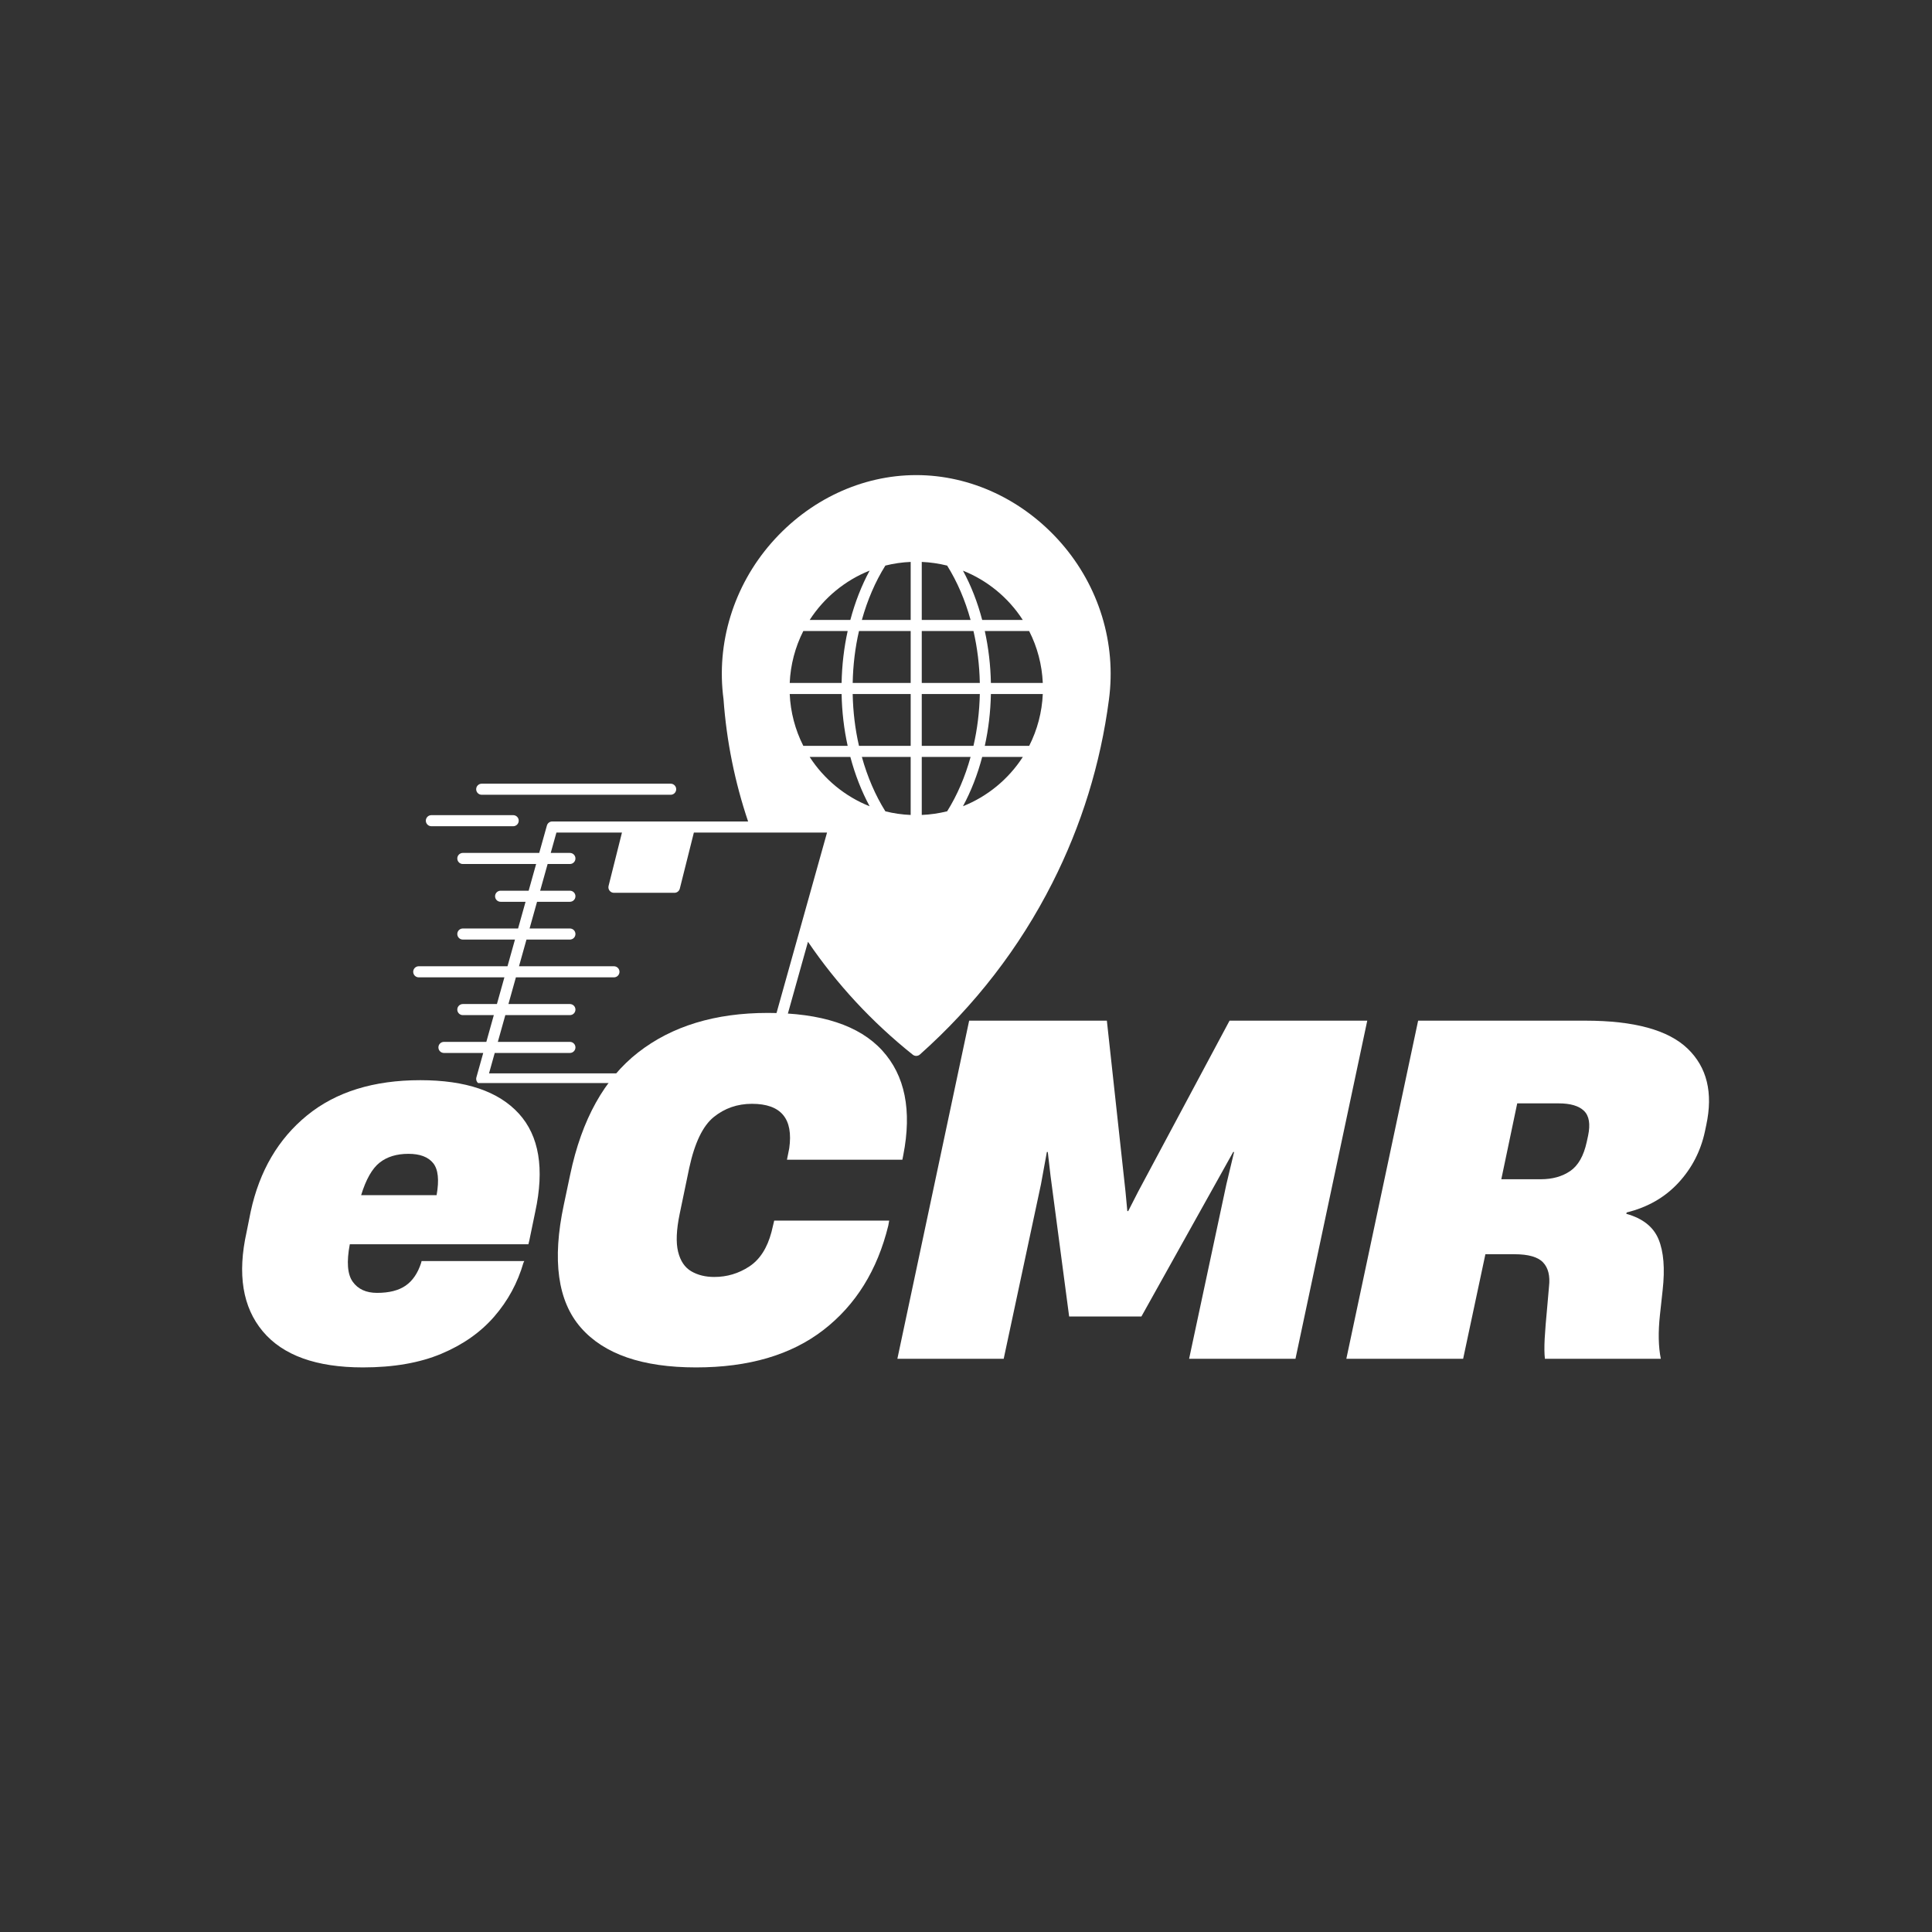 <svg xmlns="http://www.w3.org/2000/svg" xmlns:xlink="http://www.w3.org/1999/xlink" width="1080" zoomAndPan="magnify" viewBox="0 0 810 810" height="1080" preserveAspectRatio="xMidYMid meet" version="1.0"><rect x="0" y="0" width="810" height="810" fill="#333333" stroke="none"/><defs><g/><clipPath id="0a2e8aeefb"><path d="M 173.125 199.188 L 466 199.188 L 466 454.066 L 173.125 454.066 Z M 173.125 199.188 " clip-rule="nonzero"/></clipPath></defs><g clip-path="url(#0a2e8aeefb)"><path fill="#ffffff" d="M 444.867 227.633 C 429.047 209.555 406.91 199.188 384.133 199.188 C 361.359 199.188 339.23 209.551 323.414 227.621 C 307.516 245.793 300.203 269.73 303.34 293.156 C 304.598 310.688 308.082 327.906 313.645 344.406 L 231.527 344.406 C 230.488 344.406 229.574 345.098 229.293 346.102 L 226.074 357.594 L 194.047 357.594 C 192.762 357.594 191.723 358.637 191.723 359.918 C 191.723 361.199 192.762 362.242 194.047 362.242 L 224.773 362.242 L 221.641 373.434 L 209.883 373.434 C 208.602 373.434 207.562 374.477 207.562 375.758 C 207.562 377.039 208.602 378.078 209.883 378.078 L 220.34 378.078 L 217.207 389.273 L 194.047 389.273 C 192.762 389.273 191.723 390.312 191.723 391.594 C 191.723 392.879 192.762 393.918 194.047 393.918 L 215.906 393.918 L 212.773 405.109 L 175.559 405.109 C 174.273 405.109 173.238 406.152 173.238 407.434 C 173.238 408.715 174.273 409.758 175.559 409.758 L 211.469 409.758 L 208.336 420.949 L 194.047 420.949 C 192.762 420.949 191.723 421.992 191.723 423.273 C 191.723 424.555 192.762 425.594 194.047 425.594 L 207.035 425.594 L 203.898 436.812 L 186.125 436.812 C 184.844 436.812 183.805 437.852 183.805 439.133 C 183.805 440.414 184.844 441.457 186.125 441.457 L 202.598 441.457 L 199.727 451.699 C 199.531 452.398 199.676 453.152 200.113 453.73 C 200.551 454.309 201.238 454.648 201.965 454.648 L 320.242 454.648 C 321.285 454.648 322.199 453.957 322.48 452.953 L 338.75 394.844 C 350.824 412.59 365.562 428.516 382.684 442.184 C 383.105 442.523 383.617 442.691 384.133 442.691 C 384.684 442.691 385.238 442.496 385.676 442.105 C 408.754 421.539 427.414 397.367 441.148 370.266 C 453.422 346.078 461.422 320.184 464.93 293.301 C 468.082 269.734 460.77 245.805 444.867 227.633 Z M 431.492 312.703 L 412.879 312.703 C 414.43 305.676 415.289 298.391 415.438 290.969 L 437.195 290.969 C 436.863 298.539 434.91 305.977 431.492 312.703 Z M 386.453 312.703 L 386.453 290.969 L 410.793 290.969 C 410.637 298.402 409.75 305.691 408.129 312.703 Z M 360.133 312.703 C 358.523 305.738 357.641 298.449 357.492 290.969 L 381.809 290.969 L 381.809 312.703 Z M 381.809 235.586 L 381.809 259.918 L 361.34 259.918 C 363.672 251.562 366.953 243.895 371.191 237.121 C 374.641 236.254 378.195 235.738 381.809 235.586 Z M 356.512 259.918 L 339.457 259.918 C 345.492 250.566 354.332 243.305 364.598 239.234 C 361.184 245.547 358.484 252.484 356.512 259.918 Z M 381.809 264.562 L 381.809 286.32 L 357.492 286.32 C 357.645 278.832 358.523 271.535 360.133 264.562 Z M 386.453 286.32 L 386.453 264.562 L 408.133 264.562 C 409.75 271.574 410.641 278.871 410.793 286.32 Z M 411.789 259.918 C 409.836 252.496 407.141 245.574 403.73 239.258 C 413.98 243.344 422.797 250.594 428.805 259.918 Z M 397.098 237.125 C 401.336 243.906 404.613 251.566 406.926 259.918 L 386.453 259.918 L 386.453 235.586 C 390.027 235.742 393.594 236.258 397.098 237.125 Z M 336.793 264.562 L 355.387 264.562 C 353.848 271.555 352.992 278.848 352.848 286.32 L 331.094 286.32 C 331.422 278.734 333.375 271.285 336.793 264.562 Z M 331.094 290.969 L 352.848 290.969 C 352.992 298.43 353.848 305.715 355.387 312.703 L 336.793 312.703 C 333.375 305.98 331.426 298.539 331.094 290.969 Z M 356.512 317.348 C 358.488 324.789 361.188 331.719 364.602 338.035 C 354.324 333.961 345.48 326.695 339.453 317.348 Z M 371.191 340.145 C 366.953 333.375 363.672 325.711 361.34 317.348 L 381.805 317.348 L 381.805 341.676 C 378.203 341.523 374.641 341.016 371.191 340.145 Z M 386.453 317.348 L 406.926 317.348 C 404.617 325.695 401.344 333.355 397.098 340.141 C 393.594 341.008 390.023 341.52 386.453 341.672 Z M 411.789 317.348 L 428.832 317.348 C 422.816 326.672 413.988 333.93 403.727 338.012 C 407.141 331.695 409.836 324.77 411.789 317.348 Z M 415.438 286.32 C 415.289 278.883 414.43 271.59 412.883 264.562 L 431.473 264.562 C 434.906 271.277 436.863 278.727 437.195 286.32 Z M 318.48 450.004 L 205.027 450.004 L 207.418 441.457 L 238.938 441.457 C 240.223 441.457 241.258 440.414 241.258 439.133 C 241.258 437.852 240.223 436.812 238.938 436.812 L 208.719 436.812 L 211.859 425.594 L 238.938 425.594 C 240.223 425.594 241.258 424.555 241.258 423.273 C 241.258 421.992 240.223 420.949 238.938 420.949 L 213.16 420.949 L 216.293 409.758 L 257.398 409.758 C 258.684 409.758 259.723 408.715 259.723 407.434 C 259.723 406.152 258.684 405.109 257.398 405.109 L 217.594 405.109 L 220.727 393.918 L 238.938 393.918 C 240.223 393.918 241.258 392.879 241.258 391.594 C 241.258 390.312 240.223 389.273 238.938 389.273 L 222.027 389.273 L 225.16 378.078 L 238.934 378.078 C 240.219 378.078 241.258 377.039 241.258 375.758 C 241.258 374.477 240.219 373.434 238.934 373.434 L 226.461 373.434 L 229.594 362.242 L 238.934 362.242 C 240.219 362.242 241.258 361.199 241.258 359.918 C 241.258 358.637 240.219 357.594 238.934 357.594 L 230.895 357.594 L 233.285 349.051 L 260.762 349.051 L 255.145 371.43 C 254.969 372.125 255.125 372.859 255.566 373.422 C 256.008 373.988 256.684 374.316 257.398 374.316 L 282.758 374.316 C 283.824 374.316 284.75 373.594 285.012 372.559 L 290.91 349.047 L 346.742 349.047 Z M 318.48 450.004 " fill-opacity="1" fill-rule="nonzero"/></g><path fill="#ffffff" d="M 201.965 333.211 L 281.18 333.211 C 282.461 333.211 283.5 332.172 283.5 330.887 C 283.5 329.605 282.461 328.566 281.18 328.566 L 201.965 328.566 C 200.68 328.566 199.641 329.605 199.641 330.887 C 199.641 332.172 200.68 333.211 201.965 333.211 Z M 201.965 333.211 " fill-opacity="1" fill-rule="nonzero"/><path fill="#ffffff" d="M 180.855 346.402 L 215.156 346.402 C 216.441 346.402 217.477 345.363 217.477 344.078 C 217.477 342.797 216.441 341.758 215.156 341.758 L 180.855 341.758 C 179.57 341.758 178.531 342.797 178.531 344.078 C 178.531 345.363 179.574 346.402 180.855 346.402 Z M 180.855 346.402 " fill-opacity="1" fill-rule="nonzero"/><g fill="#ffffff" fill-opacity="1"><g transform="translate(99.017, 569.669)"><g><path d="M 77.172 -116.797 C 96.223 -116.797 110.004 -112.125 118.516 -102.781 C 127.023 -93.445 129.312 -79.703 125.375 -61.547 L 122.891 -49.531 L 122.516 -48.016 L 47.641 -48.016 C 46.234 -40.648 46.641 -35.41 48.859 -32.297 C 51.086 -29.18 54.488 -27.625 59.062 -27.625 C 64.145 -27.625 68.145 -28.641 71.062 -30.672 C 73.988 -32.703 76.148 -35.879 77.547 -40.203 L 77.734 -40.969 L 120.797 -40.969 L 120.422 -40.203 C 118.004 -31.816 113.938 -24.32 108.219 -17.719 C 102.5 -11.113 95.098 -5.906 86.016 -2.094 C 76.941 1.719 65.988 3.625 53.156 3.625 C 33.594 3.625 19.586 -1.422 11.141 -11.516 C 2.691 -21.617 0.438 -35.5 4.375 -53.156 L 6.094 -61.734 C 9.781 -78.754 17.656 -92.188 29.719 -102.031 C 41.789 -111.875 57.609 -116.797 77.172 -116.797 Z M 72.219 -85.922 C 67.258 -85.922 63.223 -84.68 60.109 -82.203 C 56.992 -79.734 54.422 -75.195 52.391 -68.594 L 84.031 -68.594 C 85.164 -74.945 84.688 -79.422 82.594 -82.016 C 80.5 -84.617 77.039 -85.922 72.219 -85.922 Z M 72.219 -85.922 "/></g></g></g><g fill="#ffffff" fill-opacity="1"><g transform="translate(228.951, 569.669)"><g><path d="M 62.875 3.625 C 40.395 3.625 24.297 -1.93 14.578 -13.047 C 4.859 -24.16 2.477 -41.344 7.438 -64.594 L 10.094 -77.172 C 14.926 -100.285 24.422 -117.367 38.578 -128.422 C 52.742 -139.473 70.879 -145 92.984 -145 C 115.336 -145 131.305 -139.758 140.891 -129.281 C 150.484 -118.801 153.438 -104.16 149.75 -85.359 L 149.375 -83.453 L 100.984 -83.453 L 101.938 -88.219 C 103.719 -100.664 98.508 -106.891 86.312 -106.891 C 80.219 -106.891 74.883 -105.047 70.312 -101.359 C 65.738 -97.68 62.305 -90.566 60.016 -80.016 L 56.016 -60.781 C 54.617 -54.051 54.395 -48.75 55.344 -44.875 C 56.301 -41 58.145 -38.266 60.875 -36.672 C 63.602 -35.086 66.812 -34.297 70.5 -34.297 C 75.832 -34.297 80.723 -35.754 85.172 -38.672 C 89.617 -41.598 92.727 -46.426 94.5 -53.156 L 95.641 -57.922 L 143.844 -57.922 L 143.469 -55.828 C 138.895 -37.148 129.844 -22.57 116.312 -12.094 C 102.789 -1.613 84.977 3.625 62.875 3.625 Z M 62.875 3.625 "/></g></g></g><g fill="#ffffff" fill-opacity="1"><g transform="translate(377.557, 569.669)"><g><path d="M 43.25 0 L -1.328 0 L 28.766 -141.75 L 86.5 -141.75 L 94.312 -70.109 L 95.078 -61.922 L 95.453 -61.922 L 99.641 -70.109 L 137.938 -141.75 L 195.672 -141.75 L 165.578 0 L 120.984 0 L 136.609 -73.156 L 139.844 -86.688 L 139.469 -86.688 L 100.984 -17.719 L 70.688 -17.719 L 62.875 -76.781 L 61.734 -86.688 L 61.344 -86.688 L 58.875 -73.156 Z M 43.25 0 "/></g></g></g><g fill="#ffffff" fill-opacity="1"><g transform="translate(565.79, 569.669)"><g><path d="M 47.641 0 L -1.328 0 L 28.766 -141.75 L 98.891 -141.75 C 119.336 -141.75 133.625 -137.844 141.75 -130.031 C 149.883 -122.219 152.488 -111.52 149.562 -97.938 L 149 -95.266 C 147.219 -87.004 143.5 -79.828 137.844 -73.734 C 132.195 -67.641 124.988 -63.508 116.219 -61.344 L 116.031 -60.781 C 122.895 -58.875 127.406 -55.316 129.562 -50.109 C 131.719 -44.898 132.289 -37.785 131.281 -28.766 L 130.141 -18.297 C 129.754 -14.734 129.594 -11.426 129.656 -8.375 C 129.719 -5.332 130.004 -2.539 130.516 0 L 81.922 0 C 81.672 -2.156 81.641 -4.977 81.828 -8.469 C 82.023 -11.969 82.375 -16.32 82.875 -21.531 L 83.641 -30.297 C 84.148 -34.742 83.32 -38.109 81.156 -40.391 C 79 -42.68 75 -43.828 69.156 -43.828 L 56.969 -43.828 Z M 70.312 -107.078 L 63.641 -75.266 L 80.219 -75.266 C 85.039 -75.266 89.133 -76.406 92.5 -78.688 C 95.863 -80.977 98.18 -85.047 99.453 -90.891 L 100.031 -93.547 C 101.039 -98.379 100.469 -101.844 98.312 -103.938 C 96.156 -106.031 92.598 -107.078 87.641 -107.078 Z M 70.312 -107.078 "/></g></g></g></svg>